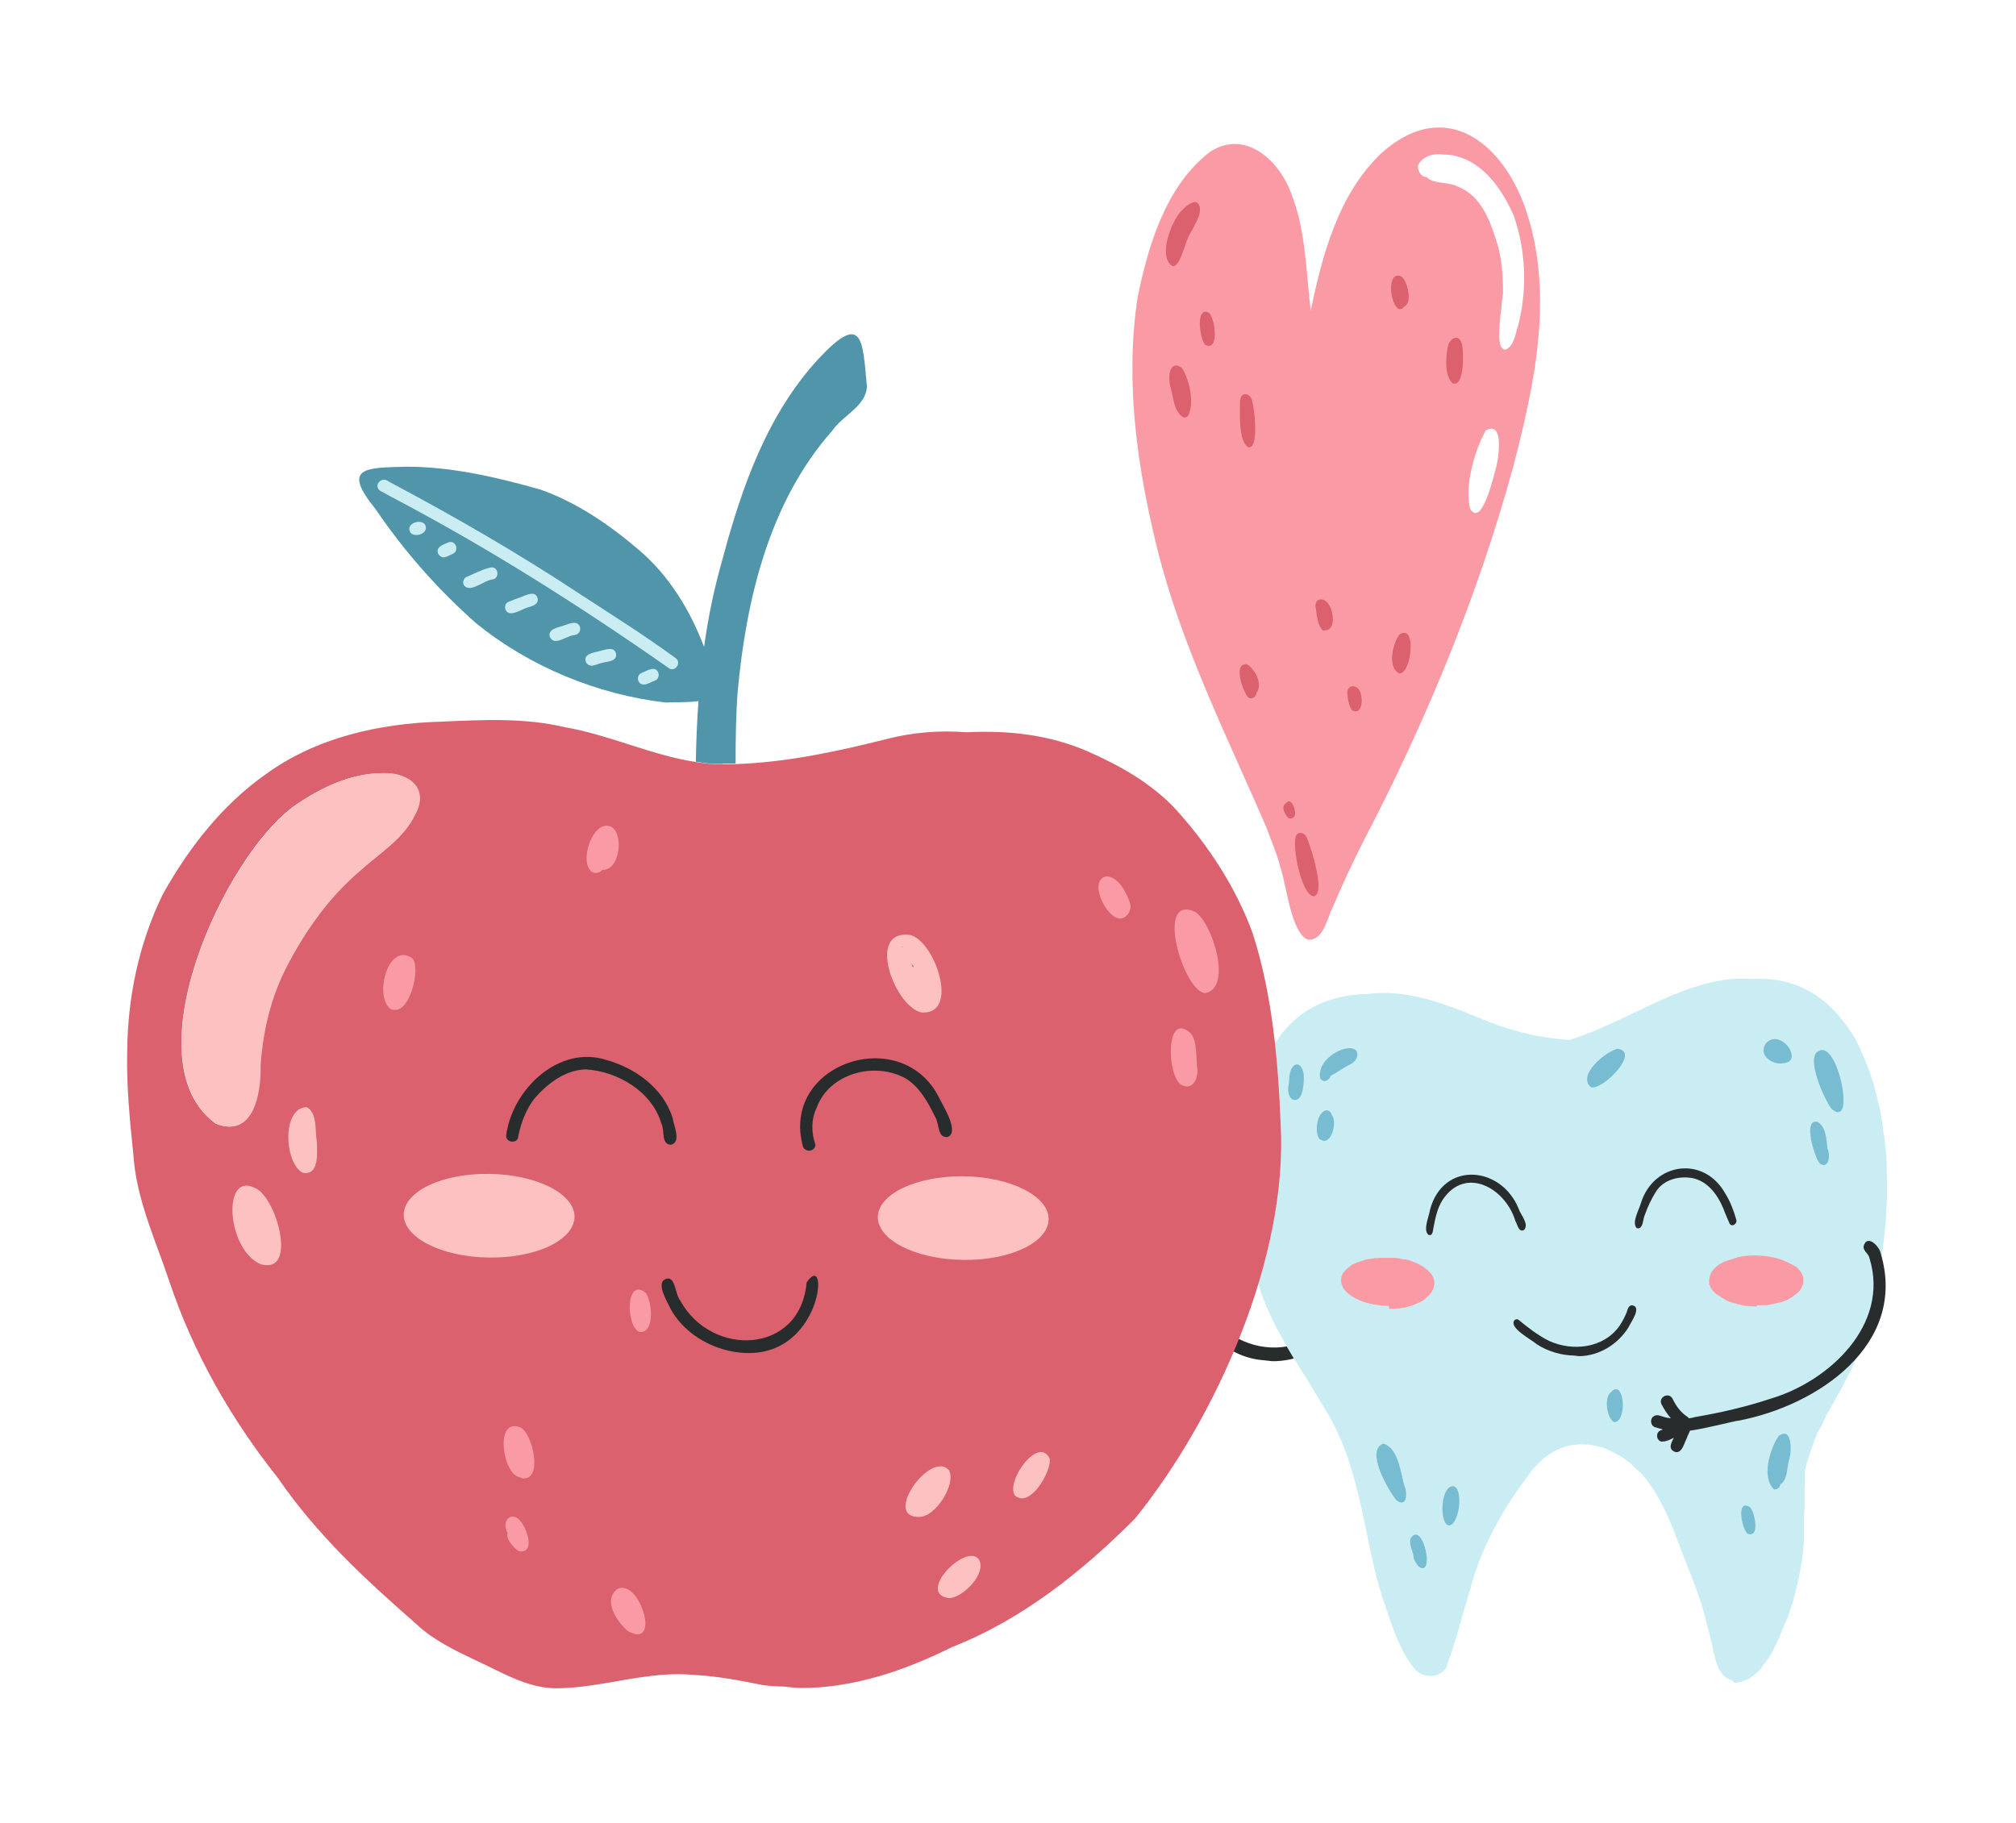 <?xml version="1.0" encoding="UTF-8"?> <svg xmlns="http://www.w3.org/2000/svg" width="220" height="199" viewBox="0 0 220 199" fill="none"> <g clip-path="url(#clip0_520_168)"> <path d="M154.797 17.932C154.572 18.382 154.925 18.992 155.311 19.249C155.407 19.281 155.472 19.281 155.568 19.314C155.6 19.314 155.632 19.314 155.664 19.314C156.371 20.117 158.171 19.828 159.103 20.374C161.481 21.306 162.477 23.748 163.216 26.03C163.891 27.958 164.02 29.983 164.02 32.039C164.02 32.103 163.987 32.168 163.987 32.232C163.987 32.328 163.955 32.393 163.955 32.489C163.955 32.586 163.923 32.65 163.923 32.746C163.891 32.907 163.891 33.068 163.859 33.26C163.859 33.292 163.859 33.357 163.859 33.389C163.859 33.421 163.859 33.485 163.859 33.517C163.859 33.582 163.827 33.678 163.827 33.742V33.775C163.827 33.839 163.795 33.935 163.795 33.999C163.795 34.096 163.763 34.16 163.763 34.257C163.763 34.321 163.73 34.417 163.73 34.481C163.73 34.61 163.698 34.739 163.698 34.867C163.698 34.931 163.698 35.028 163.666 35.092C163.666 35.124 163.666 35.156 163.666 35.221C163.666 35.285 163.666 35.381 163.634 35.446C163.634 35.51 163.634 35.606 163.634 35.67C163.634 35.799 163.634 35.96 163.602 36.088C163.602 36.474 163.602 36.859 163.634 37.149C163.634 37.213 163.634 37.245 163.666 37.309C163.666 37.374 163.698 37.438 163.698 37.502C163.698 37.534 163.73 37.599 163.73 37.631C163.827 37.952 163.987 38.113 164.245 38.177C165.209 37.856 165.369 36.442 165.658 35.574C166.687 31.654 166.526 27.412 165.209 23.587C163.955 20.663 161.802 17.546 158.46 16.936C158.139 16.903 157.817 16.871 157.496 16.871C156.468 16.71 155.375 17 154.797 17.932ZM162.156 46.95C160.902 49.167 159.81 53.024 160.42 55.53C161.738 57.683 163.056 51.706 163.313 50.839C163.505 49.939 164.02 46.789 162.734 46.789C162.573 46.789 162.381 46.854 162.156 46.95ZM139.693 94.575C139.339 93.097 138.697 91.715 138.183 90.269C133.844 80.243 128.895 70.409 126.26 59.772C124.075 50.903 122.758 41.583 124.139 32.489C125.296 26.769 127.257 20.213 132.077 16.55C135.997 14.043 139.725 17.642 140.978 21.306C142.521 25.323 142.521 29.693 143.035 33.903C144.32 27.765 146.056 21.177 150.748 16.71C157.882 10.348 164.309 15.811 166.687 23.427C169.515 32.425 167.458 42.001 165.144 50.903C161.256 65.107 155.6 78.764 148.787 91.811C147.598 94.157 146.474 96.567 145.445 99.01C144.77 100.263 144.513 102.545 142.778 102.577C140.85 101.902 140.4 96.471 139.693 94.575Z" fill="#FA9AA4"></path> <path d="M158.492 41.808C157.624 40.973 157.753 38.916 158.01 37.791C158.171 37.02 159.07 36.377 159.488 37.374C159.745 38.016 159.842 41.873 158.749 41.873C158.685 41.905 158.588 41.873 158.492 41.808Z" fill="#DB616E"></path> <path d="M129.185 45.568C128.124 45.022 128.06 43.447 127.771 42.387C127.449 41.487 127.482 39.141 128.96 40.137C129.699 41.166 130.31 43.769 129.795 44.958C129.795 45.247 129.57 45.568 129.281 45.568C129.249 45.568 129.217 45.568 129.185 45.568Z" fill="#DB616E"></path> <path d="M131.562 37.663C130.919 37.181 130.405 33.26 131.948 34.16C132.526 34.674 133.008 37.759 131.915 37.759C131.787 37.727 131.69 37.695 131.562 37.663Z" fill="#DB616E"></path> <path d="M136.222 48.814C135.097 48.171 135.322 44.925 135.322 43.704C135.483 42.58 136.607 42.965 136.672 43.929C136.897 44.572 137.379 48.814 136.318 48.814C136.286 48.814 136.254 48.814 136.222 48.814Z" fill="#DB616E"></path> <path d="M152.707 33.742C151.679 33.421 151.229 29.34 152.997 30.207C153.607 30.786 154.186 33.1 153.189 33.485C153.125 33.614 152.964 33.742 152.772 33.742C152.772 33.742 152.74 33.742 152.707 33.742Z" fill="#DB616E"></path> <path d="M152.708 73.494C151.326 72.851 152.001 70.184 152.74 69.22C153.8 68.609 154.057 69.927 153.897 71.277C153.768 72.369 153.318 73.494 152.772 73.494C152.74 73.526 152.74 73.526 152.708 73.494Z" fill="#DB616E"></path> <path d="M144.352 68.802C143.71 68.159 143.71 67.003 143.549 66.135C143.581 65.074 144.706 65.299 145.059 66.071C145.541 66.842 145.766 68.802 144.577 68.802C144.481 68.834 144.416 68.834 144.352 68.802Z" fill="#DB616E"></path> <path d="M136.222 76.129C135.676 75.583 134.487 72.337 136.062 72.498C136.962 73.012 137.829 74.683 137.122 75.615C137.09 75.936 136.833 76.226 136.512 76.226C136.415 76.226 136.319 76.193 136.222 76.129Z" fill="#DB616E"></path> <path d="M147.566 77.543C147.18 77.093 147.052 76.161 147.02 75.551C147.084 74.844 147.791 74.683 148.241 75.197C148.723 75.679 148.787 77.639 147.951 77.639C147.823 77.639 147.694 77.607 147.566 77.543Z" fill="#DB616E"></path> <path d="M143.228 97.788C141.975 97.371 140.978 92.39 141.428 91.233C141.685 90.686 142.36 90.879 142.585 91.361C142.971 92.165 144.803 97.821 143.292 97.821C143.26 97.788 143.26 97.788 143.228 97.788Z" fill="#DB616E"></path> <path d="M127.963 29.051C126.324 28.054 127.802 24.262 128.831 23.105C129.249 22.656 129.763 22.174 130.373 22.045C131.048 22.109 131.016 23.009 130.855 23.491C130.598 24.23 130.181 24.905 129.827 25.58C129.345 26.287 128.863 29.051 127.995 29.051C127.995 29.051 127.995 29.051 127.963 29.051Z" fill="#DB616E"></path> <path d="M140.4 89.048C140.143 88.662 139.789 87.987 140.336 87.666C140.946 86.895 141.525 88.63 141.267 89.08C141.171 89.24 141.043 89.337 140.882 89.337C140.657 89.337 140.496 89.24 140.4 89.048Z" fill="#DB616E"></path> <path d="M137.348 148.402C133.491 147.856 130.824 144.674 129.089 141.364C127.064 138.054 126.743 134.102 127.064 130.374C127.353 128.703 123.529 126.903 124.654 125.489C125.714 124.814 126.293 126.614 126.968 127.192C128.574 128.703 128.703 130.245 128.478 132.302C128.125 136.319 129.699 140.143 132.045 143.325C133.909 146.12 137.251 147.502 140.433 146.956C140.69 147.406 140.947 147.824 141.204 148.273C140.561 148.434 139.918 148.531 139.243 148.563C139.115 148.563 138.954 148.563 138.826 148.563C138.344 148.498 137.862 148.466 137.348 148.402Z" fill="#282C2D"></path> <path d="M188.957 183.366H188.924C188.892 183.366 188.892 183.366 188.86 183.333C188.828 183.333 188.796 183.301 188.764 183.301H188.732C188.7 183.301 188.7 183.269 188.667 183.269C188.667 183.269 188.667 183.269 188.635 183.269C188.603 183.269 188.571 183.237 188.571 183.237C188.539 183.237 188.539 183.205 188.507 183.205C188.507 183.205 188.475 183.205 188.475 183.173C188.442 183.141 188.378 183.108 188.346 183.076L188.314 183.044C188.282 183.012 188.25 183.012 188.217 182.98C188.217 182.98 188.217 182.98 188.185 182.98L188.153 182.948C188.121 182.916 188.121 182.916 188.089 182.883C188.057 182.851 188.025 182.819 187.993 182.755C187.993 182.723 187.96 182.723 187.96 182.691C187.96 182.691 187.96 182.691 187.928 182.659C187.928 182.626 187.896 182.626 187.896 182.594C187.864 182.562 187.864 182.562 187.832 182.53C187.8 182.498 187.768 182.434 187.735 182.401C187.703 182.369 187.703 182.369 187.703 182.337C187.703 182.337 187.703 182.305 187.671 182.305C187.671 182.305 187.671 182.273 187.639 182.273C187.639 182.241 187.607 182.241 187.607 182.209C187.607 182.177 187.575 182.176 187.575 182.144C187.575 182.112 187.543 182.112 187.543 182.08C187.543 182.048 187.51 182.048 187.51 182.016V181.984C187.51 181.952 187.478 181.919 187.478 181.919V181.887C187.478 181.855 187.446 181.823 187.446 181.791C187.446 181.759 187.414 181.727 187.414 181.727C187.414 181.694 187.382 181.662 187.382 181.662C187.382 181.63 187.382 181.63 187.35 181.598C187.318 181.566 187.318 181.502 187.318 181.47C187.318 181.437 187.286 181.405 187.286 181.373C187.286 181.341 187.253 181.309 187.253 181.277C187.253 181.245 187.221 181.18 187.221 181.148C187.221 181.116 187.189 181.052 187.189 181.02C187.157 180.955 187.157 180.923 187.157 180.859C187.157 180.827 187.157 180.795 187.125 180.763C187.093 180.602 187.061 180.473 186.996 180.313C186.996 180.28 186.996 180.248 186.964 180.216C186.964 180.184 186.964 180.184 186.964 180.152V180.12C186.932 180.023 186.932 179.927 186.9 179.863V179.831C186.9 179.766 186.868 179.734 186.868 179.67C186.868 179.638 186.836 179.574 186.836 179.541C186.836 179.509 186.836 179.477 186.804 179.445C186.804 179.445 186.804 179.445 186.804 179.413V179.381C186.804 179.284 186.771 179.22 186.739 179.124C186.739 179.091 186.739 179.059 186.707 179.027C186.707 178.995 186.707 178.963 186.675 178.931C186.675 178.899 186.643 178.834 186.643 178.802V178.77V178.738C186.643 178.674 186.611 178.642 186.611 178.577C186.579 178.449 186.546 178.352 186.514 178.224C186.514 178.192 186.514 178.192 186.514 178.16C186.514 178.095 186.482 178.031 186.45 177.999C186.45 177.999 186.45 177.999 186.45 177.967V177.935C186.45 177.902 186.418 177.838 186.418 177.806V177.774C186.418 177.71 186.386 177.678 186.354 177.645C185.775 174.946 184.715 172.375 183.686 169.772C183.429 169.065 183.172 168.39 182.883 167.683C182.851 167.587 182.819 167.491 182.787 167.394C181.919 165.177 180.923 162.992 179.38 161.128C179.316 161.063 179.284 160.999 179.22 160.935L179.187 160.903C179.155 160.871 179.091 160.806 179.059 160.774C179.059 160.774 179.059 160.774 179.027 160.742L178.995 160.71C178.962 160.678 178.962 160.678 178.93 160.646L178.898 160.614C178.898 160.614 178.898 160.614 178.866 160.614L178.834 160.581L178.802 160.549C178.77 160.517 178.737 160.485 178.705 160.453C178.577 160.324 178.448 160.228 178.32 160.099C178.288 160.067 178.255 160.035 178.223 160.003L178.191 159.971C178.159 159.939 178.127 159.907 178.095 159.874C177.87 159.682 177.645 159.489 177.42 159.328C177.388 159.296 177.356 159.264 177.324 159.264C177.291 159.232 177.227 159.2 177.195 159.167C177.066 159.071 176.906 158.975 176.777 158.91C176.745 158.878 176.681 158.846 176.649 158.846C176.617 158.814 176.552 158.782 176.52 158.782C176.488 158.75 176.456 158.75 176.424 158.718C176.392 158.685 176.359 158.685 176.327 158.653C176.295 158.653 176.263 158.621 176.231 158.621C176.135 158.557 176.038 158.525 175.942 158.46C175.91 158.428 175.877 158.428 175.845 158.396C175.845 158.396 175.845 158.396 175.813 158.396C175.781 158.364 175.717 158.364 175.685 158.332C175.685 158.332 175.685 158.332 175.652 158.332C175.62 158.3 175.556 158.3 175.524 158.268C175.492 158.236 175.428 158.236 175.395 158.203C175.363 158.171 175.299 158.171 175.267 158.139C175.235 158.107 175.17 158.107 175.138 158.075C175.106 158.075 175.074 158.043 175.042 158.043C175.01 158.043 174.978 158.011 174.945 158.011H174.913C174.881 158.011 174.849 157.978 174.817 157.978C174.785 157.978 174.753 157.946 174.753 157.946C174.721 157.946 174.721 157.946 174.688 157.946C174.656 157.946 174.624 157.914 174.592 157.914C174.528 157.914 174.496 157.882 174.431 157.882C172.985 157.496 171.475 157.561 170.125 158.139C169.258 158.525 168.422 159.103 167.683 159.939C167.683 159.939 167.683 159.939 167.651 159.971C167.651 159.971 167.651 160.003 167.619 160.003L167.586 160.035C167.554 160.067 167.522 160.099 167.49 160.132C167.458 160.164 167.426 160.196 167.394 160.228C167.362 160.26 167.362 160.292 167.329 160.292C167.329 160.292 167.329 160.324 167.297 160.324C167.265 160.356 167.233 160.389 167.201 160.453C167.137 160.517 167.072 160.614 167.04 160.678C167.04 160.678 167.04 160.71 167.008 160.71C166.976 160.742 166.976 160.774 166.944 160.806C164.019 164.63 161.674 168.808 160.452 173.403C159.617 176.135 158.942 178.899 157.978 181.534C157.978 181.566 157.978 181.566 157.946 181.598C157.946 181.598 157.946 181.598 157.946 181.63V181.662V181.694C157.946 181.727 157.946 181.727 157.914 181.759C157.914 181.791 157.882 181.791 157.882 181.823C157.882 181.823 157.882 181.823 157.882 181.855C157.882 181.855 157.882 181.855 157.882 181.887C157.882 181.887 157.882 181.919 157.849 181.919C157.849 181.952 157.817 181.952 157.817 181.984C157.817 181.984 157.817 181.984 157.817 182.016L157.785 182.048C157.785 182.048 157.785 182.08 157.753 182.08C157.753 182.08 157.753 182.08 157.753 182.112C157.753 182.144 157.721 182.144 157.721 182.177L157.689 182.209L157.657 182.241C157.624 182.273 157.624 182.273 157.592 182.305L157.56 182.337L157.528 182.369L157.496 182.401L157.464 182.434C157.432 182.466 157.399 182.498 157.367 182.498L157.335 182.53C157.271 182.594 157.175 182.626 157.11 182.659C157.11 182.659 157.078 182.659 157.078 182.691C157.014 182.723 156.95 182.755 156.853 182.787C156.821 182.787 156.821 182.787 156.789 182.819C156.757 182.819 156.757 182.819 156.725 182.851C156.725 182.851 156.692 182.851 156.66 182.851C156.596 182.851 156.564 182.883 156.5 182.883C156.468 182.883 156.468 182.883 156.435 182.883C156.403 182.883 156.371 182.883 156.339 182.916C156.307 182.916 156.307 182.916 156.275 182.916C156.243 182.916 156.21 182.916 156.178 182.916C156.146 182.916 156.146 182.916 156.114 182.916C155.953 182.916 155.793 182.916 155.632 182.883C155.6 182.883 155.568 182.883 155.536 182.851C155.503 182.851 155.439 182.819 155.407 182.819C155.375 182.819 155.343 182.787 155.279 182.787C155.246 182.755 155.214 182.755 155.15 182.723C155.118 182.723 155.086 182.691 155.054 182.691C155.021 182.659 154.989 182.659 154.957 182.626C154.925 182.594 154.893 182.594 154.861 182.562C154.829 182.53 154.796 182.53 154.764 182.498C154.7 182.434 154.636 182.401 154.539 182.337C152.643 180.152 151.84 177.163 150.876 174.432C148.755 167.812 148.626 160.356 144.642 153.865C144.16 153.062 143.678 152.258 143.163 151.423C142.938 151.037 142.681 150.652 142.456 150.266C142.039 149.623 141.653 148.948 141.235 148.306C141.171 148.209 141.107 148.081 141.042 147.984C140.914 147.759 140.785 147.534 140.657 147.342C140.593 147.245 140.528 147.117 140.464 147.02C140.368 146.86 140.271 146.667 140.175 146.506C139.95 146.12 139.757 145.735 139.532 145.349C138.697 143.775 137.925 142.103 137.379 140.368C135.29 133.17 135.29 124.911 137.508 117.777C137.508 117.713 137.54 117.68 137.54 117.616C137.604 117.391 137.668 117.198 137.733 117.006C137.861 116.588 138.022 116.138 138.182 115.72C138.247 115.624 138.279 115.495 138.343 115.399C138.407 115.238 138.504 115.077 138.568 114.917C138.632 114.756 138.729 114.628 138.793 114.467C138.889 114.274 139.018 114.081 139.114 113.921C139.179 113.824 139.243 113.728 139.275 113.664C139.339 113.567 139.404 113.503 139.436 113.406C139.596 113.181 139.757 112.989 139.918 112.764C142.071 110.064 145.156 108.554 149.269 108.49C153.8 107.879 158.235 109.775 162.509 111.543C165.369 112.635 168.326 113.342 171.282 113.503C174.656 112.442 177.902 110.675 181.18 109.197C181.469 109.068 181.758 108.94 182.047 108.811C182.176 108.747 182.305 108.715 182.433 108.65C182.562 108.586 182.722 108.522 182.851 108.49C185.582 107.365 188.346 106.626 191.078 106.851C192.331 106.786 193.584 106.851 194.773 107.14C194.805 107.14 194.837 107.172 194.902 107.172C194.998 107.204 195.062 107.204 195.159 107.236C195.191 107.236 195.223 107.236 195.223 107.269C195.319 107.301 195.416 107.333 195.544 107.365C195.641 107.397 195.769 107.429 195.866 107.461C195.93 107.493 195.994 107.493 196.026 107.526C196.701 107.783 197.376 108.104 198.019 108.522C198.147 108.586 198.276 108.682 198.372 108.779C198.372 108.779 198.404 108.779 198.404 108.811C198.469 108.843 198.501 108.875 198.565 108.907C198.597 108.94 198.662 108.972 198.694 109.004C198.79 109.068 198.854 109.132 198.951 109.197C199.015 109.229 199.047 109.293 199.111 109.325C199.176 109.357 199.208 109.422 199.272 109.454C199.304 109.486 199.336 109.486 199.336 109.518C199.401 109.582 199.497 109.647 199.561 109.711C199.593 109.743 199.658 109.807 199.69 109.839C199.754 109.904 199.786 109.936 199.851 110C199.883 110.032 199.915 110.064 199.915 110.064C200.043 110.193 200.14 110.289 200.268 110.418C200.3 110.45 200.333 110.482 200.365 110.514C200.365 110.514 200.365 110.514 200.397 110.546C200.429 110.578 200.461 110.611 200.493 110.675C200.558 110.771 200.654 110.836 200.718 110.932C200.75 110.964 200.75 110.996 200.782 111.028C201.072 111.382 201.361 111.735 201.65 112.121C201.682 112.153 201.682 112.185 201.714 112.217C201.747 112.25 201.747 112.282 201.779 112.314C201.811 112.346 201.811 112.378 201.843 112.41C201.971 112.603 202.132 112.828 202.261 113.053C202.325 113.181 202.421 113.278 202.486 113.406C202.518 113.439 202.55 113.503 202.55 113.535C202.614 113.663 202.678 113.792 202.743 113.953C202.775 114.017 202.807 114.081 202.839 114.146C202.871 114.178 202.871 114.242 202.903 114.274C202.936 114.37 203 114.467 203.032 114.563C203.064 114.66 203.128 114.756 203.161 114.885C203.161 114.885 203.161 114.917 203.193 114.917C203.225 114.981 203.257 115.077 203.289 115.142C203.353 115.27 203.385 115.399 203.45 115.495V115.527C203.482 115.624 203.546 115.72 203.578 115.849C203.61 115.913 203.61 115.945 203.643 116.009C203.643 116.042 203.675 116.074 203.675 116.106C203.675 116.138 203.707 116.17 203.707 116.202C203.707 116.234 203.739 116.266 203.739 116.266C203.739 116.299 203.771 116.331 203.771 116.331C203.835 116.459 203.867 116.588 203.932 116.749C203.932 116.781 203.932 116.781 203.964 116.813C203.964 116.845 203.964 116.845 203.996 116.877V116.909C203.996 116.941 203.996 116.941 204.028 116.973C204.028 117.006 204.06 117.038 204.06 117.07C204.092 117.166 204.125 117.295 204.157 117.391C204.285 117.713 204.382 118.066 204.478 118.387C204.478 118.42 204.51 118.484 204.51 118.516C204.542 118.612 204.574 118.677 204.574 118.773C204.607 118.837 204.607 118.934 204.639 118.998C204.735 119.319 204.832 119.673 204.896 119.994C204.896 120.058 204.928 120.123 204.928 120.187C204.96 120.251 204.96 120.348 204.992 120.412C205.024 120.605 205.057 120.765 205.121 120.958C205.153 121.151 205.185 121.312 205.217 121.505C205.281 121.858 205.346 122.212 205.41 122.597C205.41 122.694 205.442 122.79 205.442 122.854C205.442 122.919 205.474 123.015 205.474 123.079C205.474 123.176 205.506 123.272 205.506 123.368C205.506 123.433 205.539 123.497 205.539 123.561C205.539 123.626 205.539 123.69 205.571 123.754C205.571 123.754 205.571 123.754 205.571 123.786C205.571 123.85 205.571 123.883 205.603 123.947C205.635 124.172 205.667 124.429 205.699 124.686C205.699 124.782 205.731 124.847 205.731 124.943C205.731 125.007 205.731 125.072 205.763 125.136C205.763 125.2 205.763 125.232 205.763 125.297C205.763 125.393 205.796 125.457 205.796 125.554C205.796 125.65 205.796 125.746 205.828 125.843C205.828 126.036 205.86 126.261 205.86 126.453C205.86 126.55 205.86 126.678 205.892 126.775C205.892 126.807 205.892 126.807 205.892 126.839C205.892 126.871 205.892 126.871 205.892 126.903C205.892 126.935 205.892 127 205.892 127.032C205.892 127.096 205.892 127.128 205.892 127.193C205.892 127.289 205.892 127.353 205.892 127.45C205.892 127.482 205.892 127.514 205.892 127.578C205.892 127.61 205.892 127.642 205.892 127.707C205.892 127.996 205.924 128.285 205.924 128.542C205.924 128.703 205.924 128.831 205.924 128.992C205.924 129.056 205.924 129.153 205.924 129.217C205.924 129.346 205.924 129.506 205.924 129.635C205.924 129.763 205.924 129.924 205.924 130.053V130.085C205.924 130.213 205.924 130.342 205.924 130.503C205.924 130.631 205.924 130.792 205.924 130.92C205.924 131.049 205.924 131.21 205.892 131.338C205.892 131.467 205.892 131.595 205.86 131.724C205.86 131.82 205.86 131.916 205.828 132.045C205.828 132.109 205.828 132.206 205.828 132.27C205.828 132.302 205.828 132.334 205.828 132.334C205.828 132.431 205.828 132.495 205.828 132.591C205.828 132.591 205.828 132.623 205.828 132.656C205.731 134.23 205.539 135.773 205.314 137.315C205.281 137.604 205.217 137.894 205.185 138.183C205.153 138.44 205.089 138.729 205.056 138.986C205.056 139.018 205.057 139.051 205.024 139.115C204.992 139.372 204.928 139.661 204.864 139.918C204.799 140.207 204.767 140.497 204.703 140.786C204.671 140.947 204.639 141.139 204.607 141.3C204.574 141.461 204.542 141.654 204.51 141.814C204.478 141.911 204.478 142.007 204.446 142.103C204.446 142.168 204.414 142.232 204.414 142.296C204.414 142.361 204.382 142.393 204.382 142.457C204.35 142.585 204.317 142.746 204.285 142.875C204.221 143.164 204.157 143.421 204.092 143.71C203.996 144.128 203.9 144.546 203.803 144.931C203.45 146.185 203 147.374 202.454 148.531C202.421 148.595 202.389 148.659 202.357 148.723C202.325 148.788 202.293 148.852 202.261 148.948C202.229 149.013 202.196 149.109 202.164 149.173C202.132 149.27 202.1 149.334 202.036 149.43C202.036 149.463 202.004 149.495 202.004 149.495C201.971 149.559 201.939 149.623 201.907 149.72C201.875 149.752 201.875 149.784 201.843 149.816C201.811 149.848 201.811 149.88 201.779 149.912C201.747 150.009 201.682 150.073 201.65 150.169C201.618 150.266 201.554 150.33 201.522 150.427C201.489 150.459 201.457 150.523 201.457 150.555C201.425 150.587 201.425 150.619 201.393 150.684C201.361 150.748 201.329 150.812 201.297 150.876C201.265 150.941 201.232 150.973 201.2 151.037C201.2 151.037 201.2 151.037 201.2 151.069C201.2 151.101 201.168 151.101 201.168 151.134C201.136 151.198 201.104 151.262 201.072 151.326C201.04 151.391 201.007 151.455 200.975 151.487C200.911 151.616 200.847 151.744 200.782 151.841C200.782 151.841 200.75 151.873 200.75 151.905L200.718 151.937C200.718 151.937 200.718 151.937 200.718 151.969C200.686 152.033 200.654 152.098 200.622 152.13C200.59 152.162 200.59 152.194 200.558 152.226C200.525 152.258 200.525 152.29 200.493 152.323C200.397 152.483 200.333 152.644 200.236 152.805C200.204 152.869 200.172 152.933 200.14 152.997C200.14 153.03 200.108 153.062 200.108 153.062C200.076 153.126 200.011 153.222 199.979 153.287C199.947 153.351 199.915 153.383 199.883 153.447C199.818 153.544 199.786 153.64 199.722 153.737C199.69 153.801 199.658 153.833 199.626 153.897C199.593 153.961 199.561 153.994 199.529 154.058C199.465 154.154 199.433 154.251 199.369 154.347C199.304 154.444 199.272 154.54 199.208 154.668C199.144 154.765 199.111 154.861 199.047 154.99C199.047 155.022 199.015 155.022 199.015 155.054C199.015 155.054 199.015 155.054 199.015 155.086C199.015 155.118 198.983 155.15 198.983 155.183C198.951 155.247 198.919 155.311 198.886 155.375C198.854 155.44 198.822 155.504 198.79 155.568C198.758 155.633 198.726 155.697 198.694 155.761C198.662 155.793 198.662 155.857 198.629 155.89C198.629 155.89 198.629 155.922 198.597 155.922C198.597 155.922 198.597 155.954 198.565 155.954C198.533 155.986 198.533 156.018 198.501 156.05C198.469 156.082 198.469 156.147 198.437 156.179C198.404 156.243 198.372 156.307 198.34 156.372C198.34 156.372 198.34 156.404 198.308 156.404C198.308 156.436 198.276 156.468 198.276 156.5C198.244 156.532 198.244 156.564 198.244 156.597V156.629C198.244 156.661 198.212 156.693 198.212 156.725C198.179 156.789 198.147 156.854 198.115 156.918C198.083 156.982 198.083 157.014 198.051 157.079C198.019 157.143 198.019 157.175 197.987 157.239C197.987 157.271 197.955 157.304 197.955 157.336V157.368C197.955 157.4 197.922 157.432 197.922 157.464C197.922 157.496 197.89 157.529 197.89 157.561C197.858 157.593 197.858 157.657 197.826 157.689V157.721C197.794 157.85 197.73 157.946 197.697 158.075C197.697 158.107 197.665 158.139 197.665 158.203C197.633 158.268 197.633 158.3 197.601 158.364C197.344 159.071 197.119 159.778 196.958 160.517C196.958 160.581 196.958 160.614 196.958 160.678C196.958 160.71 196.958 160.742 196.958 160.774C196.958 160.806 196.958 160.838 196.958 160.871C196.958 160.903 196.958 160.935 196.958 160.967C196.958 160.999 196.958 161.031 196.958 161.063C196.958 161.063 196.958 161.063 196.958 161.096C196.958 161.128 196.958 161.16 196.958 161.224V161.256V161.288C196.958 161.321 196.958 161.321 196.958 161.353V161.385C196.958 161.417 196.958 161.449 196.958 161.481C196.958 161.513 196.958 161.578 196.958 161.61C196.958 161.642 196.958 161.674 196.958 161.706C196.958 161.738 196.958 161.803 196.958 161.835C196.958 161.867 196.958 161.899 196.958 161.963C196.958 162.092 196.958 162.22 196.926 162.349C196.926 162.381 196.926 162.413 196.926 162.445C196.926 162.477 196.926 162.51 196.926 162.542C196.926 162.574 196.926 162.606 196.926 162.638C196.926 162.67 196.926 162.702 196.926 162.734C196.926 162.767 196.926 162.799 196.926 162.831V162.863C196.926 162.959 196.926 163.024 196.926 163.12C196.926 163.152 196.926 163.184 196.926 163.217C196.926 163.345 196.926 163.474 196.926 163.602C196.926 163.634 196.926 163.699 196.926 163.731C196.926 163.795 196.926 163.859 196.926 163.924C196.926 163.956 196.926 163.956 196.926 163.988C196.926 164.02 196.926 164.02 196.926 164.052C196.926 164.084 196.926 164.084 196.926 164.116C196.926 164.148 196.926 164.213 196.926 164.245C196.926 164.277 196.926 164.309 196.926 164.309C196.926 164.502 196.926 164.727 196.894 164.92C196.894 165.209 196.862 165.466 196.862 165.755C196.862 165.787 196.862 165.819 196.862 165.852C196.862 165.948 196.862 166.044 196.862 166.141C196.862 166.205 196.862 166.269 196.862 166.366C196.862 166.398 196.862 166.43 196.862 166.462C196.862 166.526 196.862 166.623 196.862 166.687C196.862 166.784 196.862 166.848 196.862 166.944C196.862 166.976 196.862 167.009 196.862 167.009C196.862 167.073 196.862 167.137 196.862 167.233C196.862 167.233 196.862 167.233 196.862 167.266C196.862 167.33 196.862 167.394 196.862 167.491C196.862 167.523 196.862 167.523 196.862 167.555C196.862 167.619 196.862 167.715 196.862 167.78C196.862 167.812 196.862 167.844 196.862 167.876C196.862 167.908 196.862 167.94 196.862 167.973C196.862 168.005 196.862 168.005 196.862 168.037C196.862 168.037 196.862 168.037 196.862 168.069V168.101V168.133C196.862 168.165 196.862 168.198 196.862 168.23C196.862 168.294 196.862 168.358 196.83 168.422C196.83 168.455 196.83 168.487 196.83 168.519C196.83 168.583 196.83 168.647 196.798 168.744C196.798 168.744 196.798 168.744 196.798 168.776V168.808C196.798 168.84 196.798 168.905 196.798 168.937C196.798 168.969 196.798 169.033 196.798 169.065C196.508 171.604 195.962 174.078 195.127 176.424C195.062 176.553 195.03 176.681 194.966 176.81C194.934 176.842 194.934 176.906 194.902 176.938C194.87 176.971 194.87 177.035 194.837 177.067C194.773 177.195 194.709 177.324 194.677 177.485C194.645 177.581 194.612 177.678 194.548 177.774C194.516 177.87 194.452 177.967 194.42 178.063C194.388 178.127 194.387 178.16 194.355 178.224C194.323 178.288 194.323 178.32 194.291 178.384C194.259 178.449 194.259 178.481 194.227 178.545C194.195 178.577 194.195 178.642 194.163 178.706C194.098 178.867 194.034 178.995 193.97 179.156C193.905 179.316 193.841 179.445 193.745 179.606C193.681 179.766 193.584 179.895 193.52 180.056C193.488 180.12 193.456 180.152 193.456 180.184C193.423 180.248 193.391 180.28 193.391 180.313C193.359 180.377 193.295 180.473 193.263 180.538C193.231 180.634 193.166 180.698 193.102 180.795C193.07 180.891 193.006 180.955 192.941 181.052C192.909 181.084 192.909 181.116 192.877 181.116C192.845 181.148 192.845 181.18 192.813 181.18C192.813 181.18 192.813 181.18 192.813 181.212C192.716 181.341 192.652 181.47 192.556 181.566C192.556 181.566 192.556 181.598 192.524 181.598C192.491 181.63 192.459 181.694 192.427 181.727C192.427 181.759 192.395 181.759 192.395 181.791L192.363 181.823C192.331 181.855 192.331 181.887 192.299 181.919C192.299 181.952 192.267 181.952 192.267 181.984C192.234 182.016 192.202 182.08 192.17 182.112C192.138 182.144 192.106 182.177 192.074 182.209C191.977 182.305 191.913 182.401 191.817 182.466C191.624 182.659 191.431 182.819 191.206 182.98C191.174 182.98 191.174 183.012 191.142 183.012L191.11 183.044L191.078 183.076C190.82 183.269 190.531 183.398 190.21 183.494C189.985 183.558 189.728 183.623 189.471 183.655C189.439 183.655 189.439 183.655 189.406 183.655H189.374C189.342 183.655 189.31 183.655 189.278 183.655C189.021 183.366 188.989 183.366 188.957 183.366Z" fill="#C9EDF2"></path> <path d="M205.249 136.833C205.089 135.965 203.675 134.616 203.353 136.094C203.386 136.608 203.964 136.865 204.028 137.379C206.214 144.578 199.626 150.748 193.263 152.644C190.563 153.544 187.768 154.186 184.94 154.668C184.779 154.733 184.554 154.765 184.297 154.797C184.265 154.733 184.201 154.668 184.104 154.604C183.397 154.154 182.883 153.415 182.53 152.676C182.144 151.905 180.955 152.451 181.308 153.254C181.598 153.801 181.919 154.315 182.337 154.797C182.08 154.765 181.855 154.733 181.63 154.668C181.276 154.572 180.826 154.315 180.473 154.572C179.991 154.861 180.119 155.697 180.698 155.793C180.955 155.857 181.212 155.954 181.469 156.018C181.373 156.05 181.276 156.082 181.212 156.114C180.666 156.339 180.73 157.175 181.276 157.336C181.308 157.336 181.373 157.336 181.405 157.336C181.823 157.336 182.24 157.143 182.658 156.918C182.401 157.464 182.015 158.075 182.69 158.428C182.787 158.46 182.883 158.493 182.947 158.493C183.59 158.493 183.783 157.528 184.04 157.046C184.136 156.757 184.297 156.468 184.426 156.147C186.45 155.857 189.085 155.118 189.728 155.054C198.34 153.415 208.174 146.763 205.249 136.833Z" fill="#282C2D"></path> <path d="M151.455 142.521C149.591 142.489 147.984 141.943 147.084 141.139C147.052 141.107 146.988 141.075 146.956 141.011C146.924 140.979 146.924 140.979 146.892 140.947C146.763 140.818 146.667 140.722 146.602 140.593C146.667 140.722 146.795 140.85 146.892 140.947C146.924 140.979 146.924 140.979 146.956 141.011C146.988 141.043 147.02 141.075 147.084 141.139C147.984 141.943 149.591 142.489 151.455 142.521C151.616 142.521 151.744 142.521 151.905 142.521C152.001 142.521 152.065 142.521 152.162 142.521C152.194 142.521 152.258 142.521 152.29 142.521C152.355 142.521 152.451 142.521 152.515 142.489C152.548 142.489 152.612 142.489 152.644 142.489C152.708 142.489 152.772 142.489 152.837 142.457C152.869 142.457 152.901 142.457 152.933 142.457H152.965C152.997 142.457 153.03 142.457 153.062 142.457C153.094 142.457 153.094 142.457 153.126 142.457C153.158 142.457 153.19 142.457 153.19 142.457H153.222C153.255 142.457 153.287 142.457 153.319 142.425C153.351 142.425 153.415 142.425 153.447 142.393C153.512 142.393 153.608 142.361 153.672 142.328C153.704 142.328 153.737 142.296 153.769 142.296C153.833 142.264 153.929 142.264 153.994 142.232C154.058 142.232 154.09 142.2 154.154 142.2C154.219 142.2 154.251 142.168 154.315 142.136C154.347 142.136 154.347 142.136 154.379 142.103C154.411 142.103 154.444 142.071 154.444 142.071C154.508 142.039 154.54 142.039 154.604 142.007C154.636 142.007 154.668 141.975 154.701 141.975C154.733 141.975 154.733 141.975 154.765 141.943C154.797 141.943 154.829 141.911 154.861 141.911C154.893 141.911 154.893 141.911 154.926 141.879C154.958 141.879 154.99 141.846 155.022 141.846C155.054 141.846 155.086 141.814 155.118 141.814C155.183 141.782 155.247 141.75 155.311 141.718L155.343 141.686C155.375 141.686 155.408 141.654 155.408 141.654C155.408 141.654 155.44 141.654 155.44 141.621C155.472 141.621 155.472 141.589 155.504 141.589C155.536 141.557 155.568 141.557 155.568 141.525C155.6 141.493 155.633 141.493 155.633 141.461C155.665 141.461 155.665 141.429 155.697 141.397C155.729 141.364 155.729 141.364 155.761 141.332C155.793 141.3 155.793 141.3 155.825 141.268C155.857 141.236 155.857 141.236 155.89 141.204C155.922 141.172 155.986 141.139 156.018 141.107C156.05 141.075 156.05 141.075 156.082 141.043C156.115 141.011 156.147 140.979 156.179 140.914C156.211 140.882 156.243 140.85 156.275 140.786C156.275 140.754 156.307 140.754 156.307 140.722C156.34 140.69 156.372 140.625 156.372 140.593C156.372 140.561 156.404 140.561 156.404 140.529C156.436 140.497 156.436 140.465 156.468 140.432C156.468 140.432 156.468 140.432 156.468 140.4C156.468 140.4 156.468 140.4 156.468 140.432C156.468 140.465 156.436 140.497 156.404 140.529C156.404 140.561 156.372 140.561 156.372 140.593C156.34 140.625 156.307 140.69 156.307 140.722C156.307 140.754 156.275 140.754 156.275 140.786C156.243 140.818 156.211 140.85 156.179 140.914C156.147 140.947 156.115 140.979 156.082 141.043C156.05 141.075 156.05 141.075 156.018 141.107C155.986 141.139 155.954 141.172 155.89 141.204C155.857 141.236 155.857 141.236 155.825 141.268C155.793 141.3 155.793 141.3 155.761 141.332C155.729 141.364 155.729 141.364 155.697 141.397C155.665 141.429 155.665 141.429 155.633 141.461C155.6 141.493 155.6 141.493 155.568 141.525C155.536 141.557 155.504 141.557 155.504 141.589C155.504 141.589 155.472 141.621 155.44 141.621C155.44 141.621 155.408 141.621 155.408 141.654C155.375 141.654 155.343 141.686 155.343 141.686L155.311 141.718C155.247 141.75 155.183 141.782 155.118 141.814C155.054 141.846 154.99 141.879 154.926 141.911C154.893 141.911 154.893 141.943 154.861 141.943C154.829 141.943 154.797 141.975 154.765 141.975C154.701 142.007 154.604 142.039 154.54 142.071C154.508 142.071 154.508 142.103 154.476 142.103C154.444 142.103 154.411 142.136 154.411 142.136C154.379 142.136 154.379 142.136 154.347 142.168C154.283 142.2 154.251 142.2 154.186 142.232C154.122 142.232 154.09 142.264 154.026 142.264C153.961 142.296 153.897 142.296 153.801 142.328C153.769 142.328 153.737 142.361 153.704 142.361C153.64 142.393 153.544 142.393 153.479 142.425C153.447 142.425 153.415 142.425 153.351 142.457C153.287 142.457 153.19 142.489 153.126 142.489C152.997 142.521 152.901 142.521 152.772 142.553C152.74 142.553 152.676 142.553 152.644 142.553C152.612 142.553 152.548 142.553 152.515 142.553C152.451 142.553 152.355 142.553 152.29 142.586C152.258 142.586 152.194 142.586 152.162 142.586C152.033 142.586 151.905 142.586 151.776 142.586C151.744 142.586 151.68 142.586 151.648 142.586C151.583 142.521 151.519 142.521 151.455 142.521Z" fill="#C9EDF2"></path> <path d="M191.656 142.585C191.624 142.585 191.624 142.585 191.592 142.585C191.496 142.585 191.431 142.585 191.335 142.585C191.078 142.585 190.821 142.553 190.564 142.521C190.435 142.521 190.307 142.489 190.178 142.457C190.114 142.457 190.082 142.425 190.017 142.425C189.985 142.425 189.953 142.425 189.921 142.393H189.889C189.889 142.393 189.889 142.393 189.857 142.393C189.825 142.393 189.76 142.361 189.728 142.361C189.664 142.361 189.632 142.328 189.6 142.328C189.568 142.328 189.535 142.328 189.503 142.296C189.471 142.296 189.439 142.296 189.407 142.264C189.343 142.264 189.31 142.232 189.246 142.232C189.214 142.232 189.182 142.2 189.15 142.2C189.053 142.168 188.925 142.136 188.828 142.103C188.796 142.103 188.764 142.071 188.732 142.071C188.7 142.071 188.7 142.071 188.668 142.039C188.539 142.007 188.411 141.943 188.314 141.878C188.282 141.846 188.25 141.846 188.218 141.814C188.186 141.782 188.154 141.782 188.121 141.75C188.089 141.718 188.057 141.718 187.993 141.686C187.896 141.654 187.832 141.589 187.736 141.525C187.736 141.525 187.704 141.525 187.704 141.493C187.607 141.429 187.543 141.364 187.447 141.332C187.447 141.332 187.447 141.332 187.414 141.332C187.382 141.3 187.382 141.3 187.35 141.268C187.318 141.236 187.254 141.204 187.222 141.171C187.189 141.139 187.125 141.107 187.093 141.043C187.029 140.979 186.997 140.947 186.932 140.882C186.868 140.786 186.804 140.722 186.74 140.625C186.74 140.593 186.707 140.593 186.707 140.561C186.643 140.465 186.611 140.4 186.579 140.304C186.579 140.272 186.579 140.272 186.547 140.24C186.515 140.175 186.515 140.143 186.515 140.079C186.515 140.047 186.515 140.047 186.515 140.015C186.515 139.982 186.515 139.982 186.515 139.95C186.515 139.886 186.515 139.79 186.515 139.725C186.515 139.597 186.547 139.468 186.579 139.34C186.579 139.308 186.611 139.243 186.611 139.211C186.611 139.179 186.643 139.147 186.643 139.115C186.643 139.083 186.675 139.083 186.675 139.051C186.707 139.018 186.707 138.954 186.74 138.922C186.74 138.89 186.772 138.89 186.772 138.858C186.804 138.826 186.836 138.761 186.868 138.729C186.868 138.697 186.9 138.697 186.9 138.665C186.932 138.633 186.965 138.601 186.997 138.536C187.029 138.504 187.029 138.504 187.061 138.472C187.093 138.44 187.093 138.44 187.125 138.408C187.157 138.376 187.157 138.376 187.189 138.344C187.222 138.311 187.286 138.279 187.318 138.247C187.35 138.215 187.35 138.215 187.382 138.183C187.414 138.151 187.479 138.119 187.511 138.086C187.543 138.054 187.575 138.054 187.575 138.022C187.639 137.99 187.672 137.958 187.736 137.926C187.8 137.894 187.896 137.829 187.993 137.797C188.025 137.765 188.057 137.765 188.121 137.733C188.154 137.701 188.186 137.701 188.25 137.669H188.282C188.314 137.669 188.314 137.637 188.346 137.637H188.379C188.443 137.604 188.507 137.572 188.571 137.572C188.603 137.572 188.636 137.54 188.668 137.54C188.7 137.54 188.732 137.508 188.764 137.508C188.796 137.508 188.828 137.476 188.861 137.476C188.925 137.444 188.989 137.444 189.053 137.412C189.085 137.412 189.118 137.379 189.15 137.379C189.182 137.379 189.214 137.347 189.246 137.347C189.278 137.347 189.31 137.315 189.343 137.315C189.375 137.315 189.407 137.283 189.439 137.283C189.471 137.283 189.503 137.251 189.535 137.251C189.568 137.251 189.6 137.251 189.632 137.219C190.21 137.09 190.821 137.026 191.464 137.026C191.496 137.026 191.56 137.026 191.592 137.026C191.624 137.026 191.624 137.026 191.656 137.026C192.813 137.058 193.874 137.251 194.709 137.604C194.806 137.637 194.902 137.701 194.998 137.733C195.223 137.829 195.416 137.958 195.609 138.054C195.641 138.054 195.641 138.086 195.673 138.086C195.705 138.086 195.705 138.119 195.738 138.119C195.77 138.119 195.77 138.151 195.802 138.151C195.834 138.151 195.834 138.183 195.866 138.183C195.898 138.215 195.93 138.215 195.962 138.247C195.995 138.279 196.027 138.279 196.059 138.311C196.091 138.344 196.123 138.344 196.123 138.376C196.155 138.408 196.187 138.408 196.187 138.44C196.316 138.569 196.412 138.665 196.509 138.793C196.541 138.826 196.573 138.89 196.573 138.922C196.605 138.954 196.605 139.018 196.637 139.051C196.637 139.083 196.669 139.083 196.669 139.115C196.669 139.147 196.702 139.147 196.702 139.179C196.702 139.211 196.734 139.211 196.734 139.243C196.798 139.404 196.83 139.565 196.798 139.758C196.798 139.79 196.798 139.854 196.798 139.886C196.798 139.918 196.798 139.95 196.798 139.982C196.798 140.015 196.798 140.047 196.766 140.079V140.111C196.766 140.143 196.734 140.175 196.734 140.207C196.734 140.207 196.734 140.207 196.734 140.24C196.734 140.272 196.734 140.272 196.702 140.304C196.669 140.336 196.669 140.4 196.637 140.432C196.637 140.465 196.605 140.465 196.605 140.497C196.605 140.529 196.573 140.529 196.573 140.561C196.573 140.593 196.541 140.593 196.541 140.625C196.541 140.657 196.509 140.657 196.509 140.689C196.509 140.722 196.477 140.722 196.477 140.754C196.477 140.786 196.445 140.786 196.445 140.818C196.445 140.818 196.445 140.85 196.412 140.85C196.412 140.85 196.412 140.85 196.38 140.882C196.348 140.914 196.348 140.914 196.316 140.947C196.284 140.979 196.284 140.979 196.252 141.011C196.22 141.043 196.22 141.043 196.187 141.075C196.123 141.139 196.059 141.171 195.995 141.236C195.963 141.268 195.898 141.3 195.866 141.332C195.834 141.364 195.834 141.364 195.802 141.396C195.738 141.461 195.641 141.493 195.577 141.557C195.48 141.621 195.352 141.686 195.256 141.75C195.191 141.782 195.127 141.814 195.095 141.846C194.966 141.911 194.838 141.943 194.709 142.007C194.645 142.039 194.581 142.039 194.516 142.071C194.484 142.071 194.42 142.103 194.388 142.103C194.291 142.136 194.227 142.168 194.131 142.168C194.099 142.168 194.034 142.2 194.002 142.2C193.97 142.2 193.938 142.232 193.874 142.232C193.777 142.264 193.681 142.264 193.584 142.296C193.488 142.328 193.392 142.328 193.295 142.361C193.231 142.361 193.199 142.361 193.135 142.393C193.07 142.393 193.038 142.393 192.974 142.425C192.91 142.425 192.877 142.425 192.813 142.457C192.749 142.457 192.717 142.457 192.653 142.457C192.62 142.457 192.556 142.457 192.524 142.457C192.492 142.457 192.428 142.457 192.395 142.457C192.363 142.457 192.363 142.457 192.331 142.457C192.299 142.457 192.267 142.457 192.267 142.457C192.235 142.457 192.203 142.457 192.17 142.457C192.106 142.457 192.042 142.457 191.978 142.457C191.946 142.457 191.946 142.457 191.913 142.457C191.849 142.457 191.785 142.457 191.753 142.457C191.753 142.585 191.688 142.585 191.656 142.585Z" fill="#FA9AA4"></path> <path d="M151.454 142.521C149.59 142.489 147.984 141.943 147.084 141.139C147.052 141.107 146.987 141.075 146.955 141.011C146.923 140.979 146.923 140.979 146.891 140.947C146.762 140.818 146.666 140.722 146.602 140.593C146.57 140.561 146.538 140.497 146.538 140.464C146.473 140.368 146.441 140.24 146.409 140.143C146.409 140.111 146.377 140.047 146.377 140.015C146.345 139.918 146.345 139.822 146.345 139.725C146.345 139.533 146.377 139.372 146.441 139.179C146.473 139.115 146.505 139.051 146.538 138.986C146.57 138.954 146.57 138.922 146.602 138.89C146.602 138.89 146.602 138.858 146.634 138.858L146.666 138.826C146.666 138.826 146.666 138.793 146.698 138.793C146.698 138.793 146.698 138.761 146.73 138.761C146.73 138.761 146.73 138.729 146.762 138.729L146.795 138.697C146.795 138.665 146.827 138.665 146.827 138.633C146.859 138.601 146.891 138.569 146.923 138.536C146.955 138.504 146.955 138.504 146.987 138.472C147.052 138.44 147.084 138.376 147.148 138.344C147.18 138.311 147.212 138.311 147.245 138.279C147.277 138.247 147.341 138.215 147.373 138.183C147.405 138.151 147.437 138.151 147.437 138.119L147.469 138.086C147.469 138.086 147.502 138.086 147.502 138.054C147.534 138.022 147.566 138.022 147.566 138.022C147.598 138.022 147.63 137.99 147.63 137.99C147.662 137.99 147.694 137.958 147.727 137.958C147.759 137.958 147.791 137.926 147.823 137.926C147.887 137.894 147.952 137.862 147.984 137.829C148.016 137.829 148.048 137.797 148.08 137.797C148.112 137.797 148.144 137.765 148.176 137.765C148.209 137.765 148.241 137.733 148.273 137.733C148.305 137.733 148.337 137.701 148.369 137.701C148.434 137.669 148.498 137.637 148.562 137.637C148.626 137.604 148.691 137.604 148.755 137.572C148.787 137.572 148.819 137.54 148.851 137.54C148.883 137.54 148.916 137.508 148.948 137.508C148.98 137.508 149.012 137.476 149.044 137.476C149.108 137.476 149.141 137.444 149.205 137.444C149.269 137.444 149.301 137.412 149.365 137.412C149.398 137.412 149.398 137.412 149.43 137.412H149.462C149.494 137.412 149.526 137.412 149.59 137.379C149.623 137.379 149.655 137.379 149.655 137.379H149.687C149.719 137.379 149.751 137.379 149.783 137.347C149.815 137.347 149.848 137.347 149.88 137.347C149.912 137.347 149.976 137.347 150.008 137.315C150.04 137.315 150.04 137.315 150.072 137.315C150.105 137.315 150.137 137.315 150.169 137.315C150.201 137.315 150.233 137.315 150.265 137.315C150.297 137.315 150.33 137.315 150.362 137.315C150.426 137.315 150.49 137.315 150.554 137.283C150.619 137.283 150.683 137.283 150.747 137.283C150.779 137.283 150.812 137.283 150.844 137.283C150.876 137.283 150.908 137.283 150.94 137.283C150.972 137.283 151.004 137.283 151.037 137.283C151.069 137.283 151.101 137.283 151.133 137.283H151.165C151.261 137.283 151.358 137.283 151.454 137.283C151.486 137.283 151.519 137.283 151.551 137.283C151.583 137.283 151.583 137.283 151.615 137.283C151.647 137.283 151.679 137.283 151.711 137.283C151.744 137.283 151.776 137.283 151.808 137.283H151.84C151.872 137.283 151.936 137.283 151.968 137.283C152.001 137.283 152.033 137.283 152.065 137.283H152.097C152.129 137.283 152.129 137.283 152.161 137.283H152.193C152.226 137.283 152.226 137.283 152.226 137.283C152.29 137.283 152.354 137.283 152.418 137.315H152.45C152.579 137.315 152.675 137.347 152.772 137.379H152.804C152.9 137.412 153.029 137.412 153.125 137.444C153.157 137.444 153.157 137.444 153.19 137.444C153.254 137.444 153.318 137.476 153.382 137.476C153.415 137.476 153.415 137.476 153.447 137.476C153.543 137.508 153.639 137.508 153.736 137.54C153.8 137.54 153.832 137.572 153.897 137.604C153.961 137.637 154.025 137.637 154.089 137.669C154.122 137.669 154.122 137.669 154.154 137.701C154.282 137.733 154.379 137.797 154.507 137.829C154.539 137.829 154.539 137.829 154.571 137.862C154.636 137.894 154.732 137.926 154.796 137.958C154.796 137.958 154.829 137.958 154.829 137.99C154.861 138.022 154.925 138.022 154.957 138.054C155.021 138.086 155.086 138.119 155.118 138.151C155.182 138.183 155.214 138.215 155.278 138.247C155.471 138.376 155.632 138.504 155.793 138.633C155.825 138.665 155.889 138.697 155.921 138.761C155.953 138.793 155.953 138.793 155.985 138.826C156.114 138.954 156.21 139.051 156.275 139.179C156.307 139.211 156.339 139.275 156.339 139.308C156.403 139.404 156.435 139.533 156.467 139.629C156.467 139.661 156.5 139.725 156.5 139.758C156.532 139.854 156.532 139.95 156.532 140.047C156.532 140.24 156.467 140.465 156.403 140.657C156.403 140.657 156.403 140.657 156.403 140.689C156.403 140.722 156.371 140.754 156.339 140.786C156.339 140.818 156.307 140.818 156.307 140.85C156.275 140.882 156.242 140.947 156.242 140.979C156.242 141.011 156.21 141.011 156.21 141.043C156.178 141.075 156.146 141.107 156.114 141.171C156.082 141.204 156.05 141.236 156.018 141.3C155.985 141.332 155.985 141.332 155.953 141.364C155.921 141.396 155.889 141.429 155.825 141.461C155.793 141.493 155.793 141.493 155.76 141.525C155.728 141.557 155.728 141.557 155.696 141.589C155.664 141.621 155.664 141.621 155.632 141.654C155.6 141.686 155.6 141.686 155.568 141.718C155.536 141.75 155.535 141.75 155.503 141.782C155.471 141.814 155.439 141.814 155.439 141.846C155.439 141.846 155.407 141.878 155.375 141.878C155.375 141.878 155.343 141.878 155.343 141.911C155.311 141.911 155.278 141.943 155.278 141.943L155.246 141.975C155.182 142.007 155.118 142.039 155.053 142.071C154.989 142.103 154.925 142.136 154.861 142.168C154.829 142.168 154.829 142.2 154.796 142.2C154.764 142.2 154.732 142.232 154.7 142.232C154.636 142.264 154.539 142.296 154.475 142.328C154.443 142.328 154.443 142.36 154.411 142.36C154.379 142.36 154.346 142.393 154.346 142.393C154.314 142.393 154.314 142.393 154.282 142.425C154.218 142.457 154.186 142.457 154.122 142.489C154.057 142.489 154.025 142.521 153.961 142.521C153.897 142.553 153.832 142.553 153.736 142.585C153.704 142.585 153.672 142.618 153.64 142.618C153.575 142.65 153.479 142.65 153.415 142.682C153.382 142.682 153.35 142.682 153.286 142.714C153.222 142.714 153.125 142.746 153.061 142.746C152.933 142.778 152.836 142.778 152.708 142.81C152.675 142.81 152.611 142.81 152.579 142.81C152.547 142.81 152.483 142.81 152.45 142.81C152.386 142.81 152.29 142.81 152.226 142.843C152.193 142.843 152.129 142.843 152.097 142.843C151.968 142.843 151.84 142.843 151.711 142.843C151.679 142.843 151.615 142.843 151.583 142.843C151.583 142.521 151.519 142.521 151.454 142.521Z" fill="#FA9AA4"></path> <path d="M171.797 147.952C170.351 147.92 168.905 147.502 167.683 146.699C167.105 146.185 164.695 144.963 165.241 144.128C165.338 143.999 165.53 143.935 165.691 144.032C166.751 144.899 167.812 145.735 169.033 146.345C171.636 147.534 174.978 147.149 176.714 144.739C177.035 144.257 177.292 143.774 177.517 143.228C177.613 142.939 177.678 142.521 178.063 142.457C179.252 142.585 177.967 144.321 177.71 144.867C176.585 146.699 174.528 147.984 172.343 148.016C172.118 147.984 171.957 147.984 171.797 147.952Z" fill="#282C2D"></path> <path d="M155.889 134.777C155.246 134.262 155.953 132.784 156.05 132.045C157.464 126.71 163.794 127.193 165.723 131.916C165.948 132.623 166.879 133.555 166.333 134.23C165.723 134.584 165.594 133.62 165.369 133.266C164.309 129.699 159.938 127.193 157.432 130.952C156.853 131.852 156.628 132.945 156.435 133.973C156.371 134.262 156.371 134.809 156.018 134.809C155.953 134.777 155.921 134.777 155.889 134.777Z" fill="#282C2D"></path> <path d="M178.609 134.037C178.031 133.427 178.866 132.045 179.059 131.338C180.441 126.839 185.968 126.1 188.282 130.277C188.828 131.145 189.182 132.109 189.471 133.105C189.632 133.555 188.989 134.005 188.732 133.523C188.571 133.17 188.443 132.816 188.282 132.463C187.703 130.856 186.707 129.153 184.94 128.639C183.365 128.253 181.469 128.703 180.634 130.181C180.184 130.92 179.798 131.724 179.509 132.559C179.284 132.977 179.348 134.069 178.738 134.069C178.705 134.069 178.673 134.069 178.609 134.037Z" fill="#282C2D"></path> <path d="M152.355 163.699C151.487 162.638 148.948 158.236 150.973 157.561C152.612 158.075 152.837 160.71 153.254 162.156C153.544 162.767 153.544 163.988 152.965 163.988C152.804 163.988 152.612 163.924 152.355 163.699Z" fill="#77BCD0"></path> <path d="M158.074 166.494C156.982 166.173 157.271 161.963 158.653 162.22C159.713 162.542 159.263 166.494 158.074 166.494Z" fill="#77BCD0"></path> <path d="M154.765 170.929C154.54 170.543 154.187 170.222 154.251 169.74C154.09 169.162 153.769 168.519 153.93 167.908C154.637 166.816 155.344 168.069 155.601 169.322C155.793 170.254 155.729 171.154 155.247 171.154C155.151 171.186 154.958 171.09 154.765 170.929Z" fill="#77BCD0"></path> <path d="M193.585 162.542C192.203 161.224 193.135 158.139 194.099 156.725C195.577 155.633 195.545 158.428 195.256 159.264C194.967 160.131 195.128 161.481 194.292 161.995C194.26 162.285 194.035 162.542 193.746 162.542C193.681 162.574 193.617 162.574 193.585 162.542Z" fill="#77BCD0"></path> <path d="M190.693 167.394C190.082 166.88 189.407 163.441 191.014 164.534C191.464 165.048 191.978 167.458 191.014 167.458C190.918 167.458 190.821 167.458 190.693 167.394Z" fill="#77BCD0"></path> <path d="M199.883 121.022C199.144 120.155 196.894 115.206 198.533 114.692C199.497 114.178 200.461 116.074 200.911 118.002C201.297 119.705 201.329 121.376 200.59 121.376C200.397 121.408 200.172 121.28 199.883 121.022Z" fill="#77BCD0"></path> <path d="M198.565 126.968C198.051 126.357 196.669 122.083 198.34 122.437C199.304 123.015 199.304 124.397 199.433 125.393C199.722 125.939 199.625 127.16 199.015 127.16C198.918 127.16 198.758 127.096 198.565 126.968Z" fill="#77BCD0"></path> <path d="M194.356 116.074C193.134 116.106 191.817 114.981 192.781 113.792C193.745 112.86 195.03 113.792 195.416 114.724C195.673 115.399 195.513 116.042 194.452 116.042C194.452 116.074 194.42 116.074 194.356 116.074Z" fill="#77BCD0"></path> <path d="M144.096 117.745C143.614 116.074 145.863 114.338 147.406 114.402C148.563 114.531 148.177 115.816 147.341 116.17C146.602 116.491 145.96 117.07 145.22 117.391C145.156 117.712 144.803 118.002 144.513 118.002C144.385 117.97 144.224 117.905 144.096 117.745Z" fill="#77BCD0"></path> <path d="M143.967 124.3C143.453 123.529 143.678 121.633 144.578 121.215C144.931 121.087 145.285 121.376 145.349 121.729C145.895 122.372 145.413 124.525 144.481 124.525C144.321 124.493 144.16 124.429 143.967 124.3Z" fill="#77BCD0"></path> <path d="M140.979 119.962C140.529 119.576 140.497 118.805 140.658 118.259C140.69 117.552 140.69 116.588 141.365 116.202C141.943 116.041 142.2 116.781 142.264 117.23C142.329 117.905 142.264 120.058 141.332 120.058C141.236 120.058 141.107 120.026 140.979 119.962Z" fill="#77BCD0"></path> <path d="M176.167 155.215C175.332 154.861 175.01 152.451 175.814 151.937C176.617 151.037 177.099 152.226 177.099 153.415C177.067 154.315 176.778 155.215 176.167 155.215Z" fill="#77BCD0"></path> <path d="M173.596 118.645C172.086 117.327 175.235 114.756 176.521 114.467C178.963 114.788 175.203 118.677 173.821 118.677C173.725 118.709 173.661 118.677 173.596 118.645Z" fill="#77BCD0"></path> <path d="M126.84 128.992C126.936 127.932 126.968 126.839 126.968 125.779C127.097 125.007 126.518 123.529 127.643 123.433C129.089 123.304 128.254 128.06 128.318 129.056C128.286 129.474 127.965 129.699 127.611 129.699C127.225 129.699 126.84 129.474 126.84 128.992Z" fill="#282C2D"></path> <path d="M127.61 130.245C127.385 130.245 127.16 130.149 127 129.956C126.389 129.089 127.771 128.382 127.899 127.578C128.317 126.646 128.703 125.65 129.024 124.686C129.346 123.786 130.76 124.365 130.406 125.264C129.763 126.903 129.313 128.799 128.06 130.085C127.932 130.181 127.771 130.245 127.61 130.245Z" fill="#282C2D"></path> <path d="M128.253 130.567C127.771 130.567 127.386 130.406 127.321 129.828C127.353 128.767 128.703 129.121 129.41 128.928C130.149 128.896 131.37 128.285 131.627 129.346C131.724 130.503 130.149 130.213 129.378 130.438C129.057 130.47 128.671 130.567 128.285 130.567C128.285 130.567 128.285 130.567 128.253 130.567Z" fill="#282C2D"></path> <path d="M33.293 88.823C32.972 89.08 32.618 89.401 32.329 89.53C32.651 89.273 32.972 89.048 33.293 88.823Z" fill="#DB616E"></path> <path d="M41.647 84.388C38.209 84.42 34.963 85.995 32.167 87.923C24.551 93.29 14.139 115.784 23.523 122.629C27.636 124.3 28.44 119.255 28.375 116.266C28.665 112.603 29.468 108.972 31.139 105.694C33.196 101.645 35.831 97.917 39.301 94.993C41.39 93.097 43.993 91.554 45.246 88.919C46.821 86.091 44.636 84.388 41.969 84.388C41.904 84.388 41.776 84.388 41.647 84.388ZM60.736 184.265C57.458 184.265 54.63 182.433 51.706 181.116C49.488 180.055 47.239 178.963 45.439 177.26C39.912 172.439 34.513 167.426 30.336 161.32C25.194 154.861 21.113 147.695 18.478 139.854C16.967 135.323 14.878 130.888 14.557 126.068C14.171 122.308 13.786 118.452 13.882 114.66C13.946 108.779 15.168 102.93 17.771 97.596C20.566 92.582 24.262 87.826 28.986 84.516C34.481 80.499 41.39 78.957 48.106 78.764C52.638 78.571 57.233 78.314 61.668 79.375C66.52 80.21 71.084 82.428 75.936 83.167C76.064 83.199 76.193 83.199 76.354 83.231C76.418 83.231 76.514 83.263 76.579 83.263C76.643 83.263 76.707 83.263 76.771 83.295C76.771 83.295 76.772 83.295 76.804 83.295C76.836 83.295 76.868 83.295 76.9 83.295C76.964 83.295 77.028 83.295 77.125 83.327C77.189 83.327 77.254 83.327 77.318 83.36C77.35 83.36 77.35 83.36 77.382 83.36C77.896 83.392 78.442 83.392 78.957 83.392C79.085 83.392 79.182 83.392 79.31 83.392C79.439 83.392 79.535 83.392 79.664 83.392C79.76 83.392 79.824 83.392 79.921 83.392C79.953 83.392 79.985 83.392 80.017 83.392C80.049 83.392 80.081 83.392 80.114 83.392C80.21 83.392 80.274 83.392 80.371 83.392C85.898 83.199 91.393 82.01 96.76 80.66C99.62 79.921 102.544 79.696 105.501 79.921C110.032 79.696 114.531 80.178 118.773 82.042C122.275 83.585 125.682 85.513 128.317 88.341C131.884 92.293 134.873 96.856 136.704 101.87C138.857 108.586 139.468 115.72 139.757 122.758C140.528 137.187 132.816 154.668 123.85 165.755C118.066 171.54 111.574 176.746 103.894 179.766C98.72 182.337 93.096 184.265 87.28 184.233C86.669 184.201 86.091 184.137 85.48 184.072C84.741 184.072 83.97 184.008 83.231 183.912C80.82 183.43 78.378 182.948 75.904 182.819C70.73 182.273 65.845 184.233 60.736 184.265Z" fill="#DB616E"></path> <path d="M32.328 89.53C32.618 89.401 32.939 89.08 33.293 88.823C32.971 89.048 32.65 89.273 32.328 89.53ZM23.555 122.629C14.172 115.784 24.584 93.322 32.2 87.923C34.964 85.995 38.209 84.42 41.68 84.388C44.508 84.227 46.95 85.963 45.311 88.919C44.058 91.554 41.455 93.097 39.366 94.993C35.896 97.917 33.26 101.677 31.204 105.694C29.533 108.972 28.697 112.603 28.44 116.266C28.504 118.837 27.926 122.951 25.098 122.951C24.616 122.983 24.102 122.854 23.555 122.629Z" fill="#FDC1C2"></path> <path d="M100.23 165.562C98.527 165.562 98.559 164.181 99.298 162.799C100.262 160.999 102.448 159.167 103.572 160.485C104.344 162.027 102.094 165.562 100.327 165.562C100.327 165.562 100.262 165.562 100.23 165.562Z" fill="#FDC1C2"></path> <path d="M110.771 163.249C109.647 161.738 113.374 156.564 114.563 159.232C114.692 160.453 113.021 163.538 111.511 163.538C111.286 163.538 111.028 163.441 110.771 163.249Z" fill="#FDC1C2"></path> <path d="M106.818 170.19C107.718 171.732 105.115 174.335 103.605 174.432C99.877 173.982 105.404 168.326 106.818 170.19Z" fill="#FDC1C2"></path> <path d="M28.472 137.99C24.745 136.448 24.198 127.9 27.765 129.635C29.983 130.406 32.264 138.087 29.179 138.087C28.954 138.087 28.73 138.054 28.472 137.99Z" fill="#FDC1C2"></path> <path d="M33.036 127.996C31.043 127 30.69 120.894 33.486 120.83C34.675 121.537 34.353 123.433 34.578 124.654C34.61 125.714 34.803 128.028 33.389 128.028C33.261 128.028 33.164 128.028 33.036 127.996Z" fill="#FDC1C2"></path> <path d="M98.335 103.477C98.432 103.38 98.56 103.348 98.56 103.316C98.528 103.316 98.528 103.316 98.496 103.348H98.464C98.432 103.348 98.367 103.412 98.335 103.477ZM99.588 105.565C99.621 105.565 99.621 105.533 99.653 105.533C99.685 105.533 99.685 105.501 99.717 105.501C99.653 105.405 99.556 105.276 99.492 105.18C99.492 105.308 99.524 105.437 99.588 105.565ZM100.617 110.514C97.725 110.032 94.447 101.516 99.235 102.03C101.902 102.48 104.762 110.514 100.778 110.514C100.745 110.514 100.681 110.514 100.617 110.514Z" fill="#FDC1C2"></path> <path d="M42.515 110.032C40.844 108.554 42.387 102.737 45.022 104.601C45.889 105.63 44.829 110.225 43.158 110.225C42.933 110.257 42.708 110.193 42.515 110.032Z" fill="#FA9AA4"></path> <path d="M56.976 161.353C56.879 161.32 56.815 161.256 56.719 161.224C54.855 160.999 53.891 154.508 56.847 155.825C58.1 156.468 59.225 161.353 57.201 161.353C57.104 161.385 57.04 161.385 56.976 161.353Z" fill="#FA9AA4"></path> <path d="M56.591 169.29C56.141 169.033 55.08 167.844 55.402 167.33C54.598 165.98 55.916 164.695 56.912 166.173C57.523 166.944 58.326 169.322 56.88 169.322C56.816 169.322 56.719 169.322 56.591 169.29Z" fill="#FA9AA4"></path> <path d="M69.799 145.381C68.288 144.867 68.224 139.243 70.505 141.139C71.116 142.071 71.502 145.381 69.895 145.381C69.863 145.381 69.831 145.381 69.799 145.381Z" fill="#FA9AA4"></path> <path d="M130.374 99.492C126.003 97.596 129.12 108.168 131.498 108.393C134.583 107.879 132.27 100.584 130.374 99.492Z" fill="#FA9AA4"></path> <path d="M120.766 95.635C122.115 95.764 122.887 97.371 123.304 98.528C123.594 99.267 122.983 100.263 122.212 100.263C120.701 100.199 118.677 96.053 120.766 95.635Z" fill="#FA9AA4"></path> <path d="M128.959 118.42C127.353 117.648 127.096 110.289 129.891 112.732C130.695 113.567 130.502 115.592 130.663 116.716C130.759 117.52 130.309 118.58 129.538 118.58C129.345 118.58 129.152 118.516 128.959 118.42Z" fill="#FA9AA4"></path> <path d="M108.618 130.664H108.651V130.631C108.618 130.664 108.618 130.664 108.618 130.664Z" fill="#FA9AA4"></path> <path d="M64.625 95.186C63.05 94.157 64.785 89.112 66.81 90.301C68.095 91.233 67.581 95.057 65.749 94.928C65.557 95.153 65.267 95.282 64.978 95.282C64.882 95.282 64.753 95.25 64.625 95.186Z" fill="#FA9AA4"></path> <path d="M68.577 178.063C67.356 177.099 65.685 174.592 67.421 173.403C68.577 172.889 69.702 174.368 70.184 175.846C70.602 177.099 70.538 178.384 69.541 178.384C69.284 178.352 68.995 178.256 68.577 178.063Z" fill="#FA9AA4"></path> <path d="M78.828 83.36C78.346 83.36 77.864 83.36 77.382 83.328C77.35 83.328 77.35 83.328 77.318 83.328C77.254 83.328 77.189 83.328 77.125 83.295C77.061 83.295 76.996 83.295 76.9 83.263C76.868 83.263 76.836 83.263 76.804 83.263C76.804 83.263 76.804 83.263 76.771 83.263C76.707 83.263 76.643 83.263 76.579 83.231C76.514 83.231 76.418 83.199 76.354 83.199C76.225 83.167 76.097 83.167 75.936 83.135C75.968 80.917 76.064 78.7 76.225 76.515C75.004 76.708 73.558 76.611 72.626 76.675C65.171 75.808 57.779 72.755 51.963 68.031C47.817 64.368 44.122 60.19 41.005 55.595C37.213 50.935 39.912 51.063 44.347 50.935C49.295 50.935 54.244 52.092 59.001 53.441C62.985 54.855 66.585 57.33 69.766 60.061C73.044 62.857 75.293 66.585 76.836 70.602C77.286 67.324 77.96 64.078 78.892 60.865C80.981 53.056 83.777 45.151 89.369 39.109C94.189 33.967 94.125 37.117 94.607 42.194C94.478 44.379 91.939 45.343 90.815 47.014C83.938 54.791 81.431 65.396 80.499 75.487C80.306 78.09 80.274 80.725 80.274 83.328C80.178 83.328 80.114 83.328 80.017 83.328C79.985 83.328 79.953 83.328 79.921 83.328C79.889 83.328 79.856 83.328 79.824 83.328C79.76 83.328 79.664 83.328 79.567 83.328C79.439 83.328 79.342 83.328 79.214 83.328C79.085 83.328 78.989 83.328 78.86 83.328C78.892 83.36 78.86 83.36 78.828 83.36Z" fill="#5195AA"></path> <path d="M72.98 72.915C63.243 66.103 53.152 59.708 42.612 54.181C42.29 54.02 42.001 53.827 41.68 53.666C40.587 53.216 41.519 51.835 42.451 52.574C49.585 56.366 56.559 60.383 63.307 64.85C66.81 67.131 70.345 69.348 73.719 71.823C74.297 72.209 73.912 73.044 73.333 73.044C73.205 73.044 73.076 73.012 72.98 72.915Z" fill="#C9EDF2"></path> <path d="M63.918 72.209C63.661 71.309 64.85 71.245 65.46 71.052C66.039 70.923 67.035 70.505 67.228 71.341C67.356 72.241 66.231 72.177 65.621 72.369C65.299 72.433 64.882 72.659 64.528 72.659C64.271 72.626 64.046 72.53 63.918 72.209Z" fill="#C9EDF2"></path> <path d="M59.997 69.509C59.74 68.577 61.057 68.481 61.668 68.224C62.214 68.031 63.114 67.677 63.307 68.513C63.371 68.931 63.082 69.284 62.664 69.316C62.086 69.349 61.25 69.959 60.639 69.959C60.382 69.959 60.157 69.831 59.997 69.509Z" fill="#C9EDF2"></path> <path d="M55.562 66.906C55.016 66.746 54.952 65.91 55.498 65.685C55.948 65.492 56.398 65.332 56.848 65.171C57.426 64.946 58.455 64.4 58.68 65.332C58.776 65.878 58.262 66.103 57.812 66.231C57.105 66.392 56.43 66.938 55.691 66.938C55.659 66.906 55.595 66.906 55.562 66.906Z" fill="#C9EDF2"></path> <path d="M50.613 63.853C50.453 63.532 50.581 63.114 50.935 62.953C51.802 62.6 52.67 62.118 53.602 61.925C54.437 61.861 54.534 63.146 53.73 63.243C53.056 63.307 51.963 64.175 51.224 64.175C50.967 64.175 50.774 64.078 50.613 63.853Z" fill="#C9EDF2"></path> <path d="M47.818 60.447C47.496 59.708 48.396 59.419 48.942 59.194C49.714 58.904 50.163 60.093 49.424 60.447C49.103 60.575 48.717 60.833 48.364 60.833C48.171 60.8 47.978 60.704 47.818 60.447Z" fill="#C9EDF2"></path> <path d="M44.7 57.94C44.379 56.976 46.307 56.526 46.468 57.49C46.564 58.037 45.986 58.39 45.439 58.39C45.086 58.39 44.797 58.262 44.7 57.94Z" fill="#C9EDF2"></path> <path d="M70.056 74.683C69.509 74.522 69.445 73.687 69.991 73.462C70.57 73.237 71.534 72.562 71.855 73.462C71.952 73.783 71.791 74.201 71.437 74.297C71.052 74.426 70.666 74.715 70.248 74.715C70.184 74.715 70.12 74.715 70.056 74.683Z" fill="#C9EDF2"></path> <path d="M53.441 128.124C58.583 128.189 62.729 130.31 62.696 132.816C62.664 135.355 58.455 137.347 53.313 137.251C48.171 137.187 44.026 135.066 44.058 132.559C44.09 130.02 48.3 128.028 53.441 128.124Z" fill="#FDC1C2"></path> <path d="M105.18 128.382C110.321 128.446 114.467 130.567 114.435 133.073C114.403 135.612 110.193 137.605 105.051 137.508C99.909 137.444 95.764 135.323 95.796 132.816C95.828 130.31 100.038 128.317 105.18 128.382Z" fill="#FDC1C2"></path> <path d="M55.24 123.915C55.883 118.934 60.961 114.017 66.166 115.688C69.316 116.556 72.401 118.773 73.397 122.019C73.526 122.854 74.393 124.686 73.204 124.943C72.112 124.879 72.561 123.368 72.176 122.629C71.148 119.127 67.388 116.909 63.885 116.716C61.668 116.781 59.707 118.291 58.293 119.93C57.394 121.119 56.847 122.565 56.558 124.011C56.558 124.847 55.176 124.782 55.24 123.915Z" fill="#282C2D"></path> <path d="M87.634 125.168C85.095 116.042 98.496 111.575 102.545 119.93C102.962 120.798 104.666 123.465 103.477 124.075C102.288 124.333 102.513 122.629 102.063 121.922C101.291 120.348 100.392 118.677 98.849 117.713C95.475 115.817 90.462 117.134 89.112 120.926C88.501 122.212 88.534 123.626 88.984 124.943C88.951 125.682 87.923 125.811 87.634 125.168Z" fill="#282C2D"></path> <path d="M79.439 147.406C76.868 146.795 74.458 145.188 73.173 142.843C72.82 142.039 71.309 139.693 72.948 139.533C73.751 139.661 73.687 141.3 74.233 141.943C77.608 148.177 87.345 147.856 88.02 139.983C90.687 135.966 89.723 149.752 79.439 147.406Z" fill="#282C2D"></path> </g> <defs> <clipPath id="clip0_520_168"> <rect width="220" height="198.18" fill="white"></rect> </clipPath> </defs> </svg> 